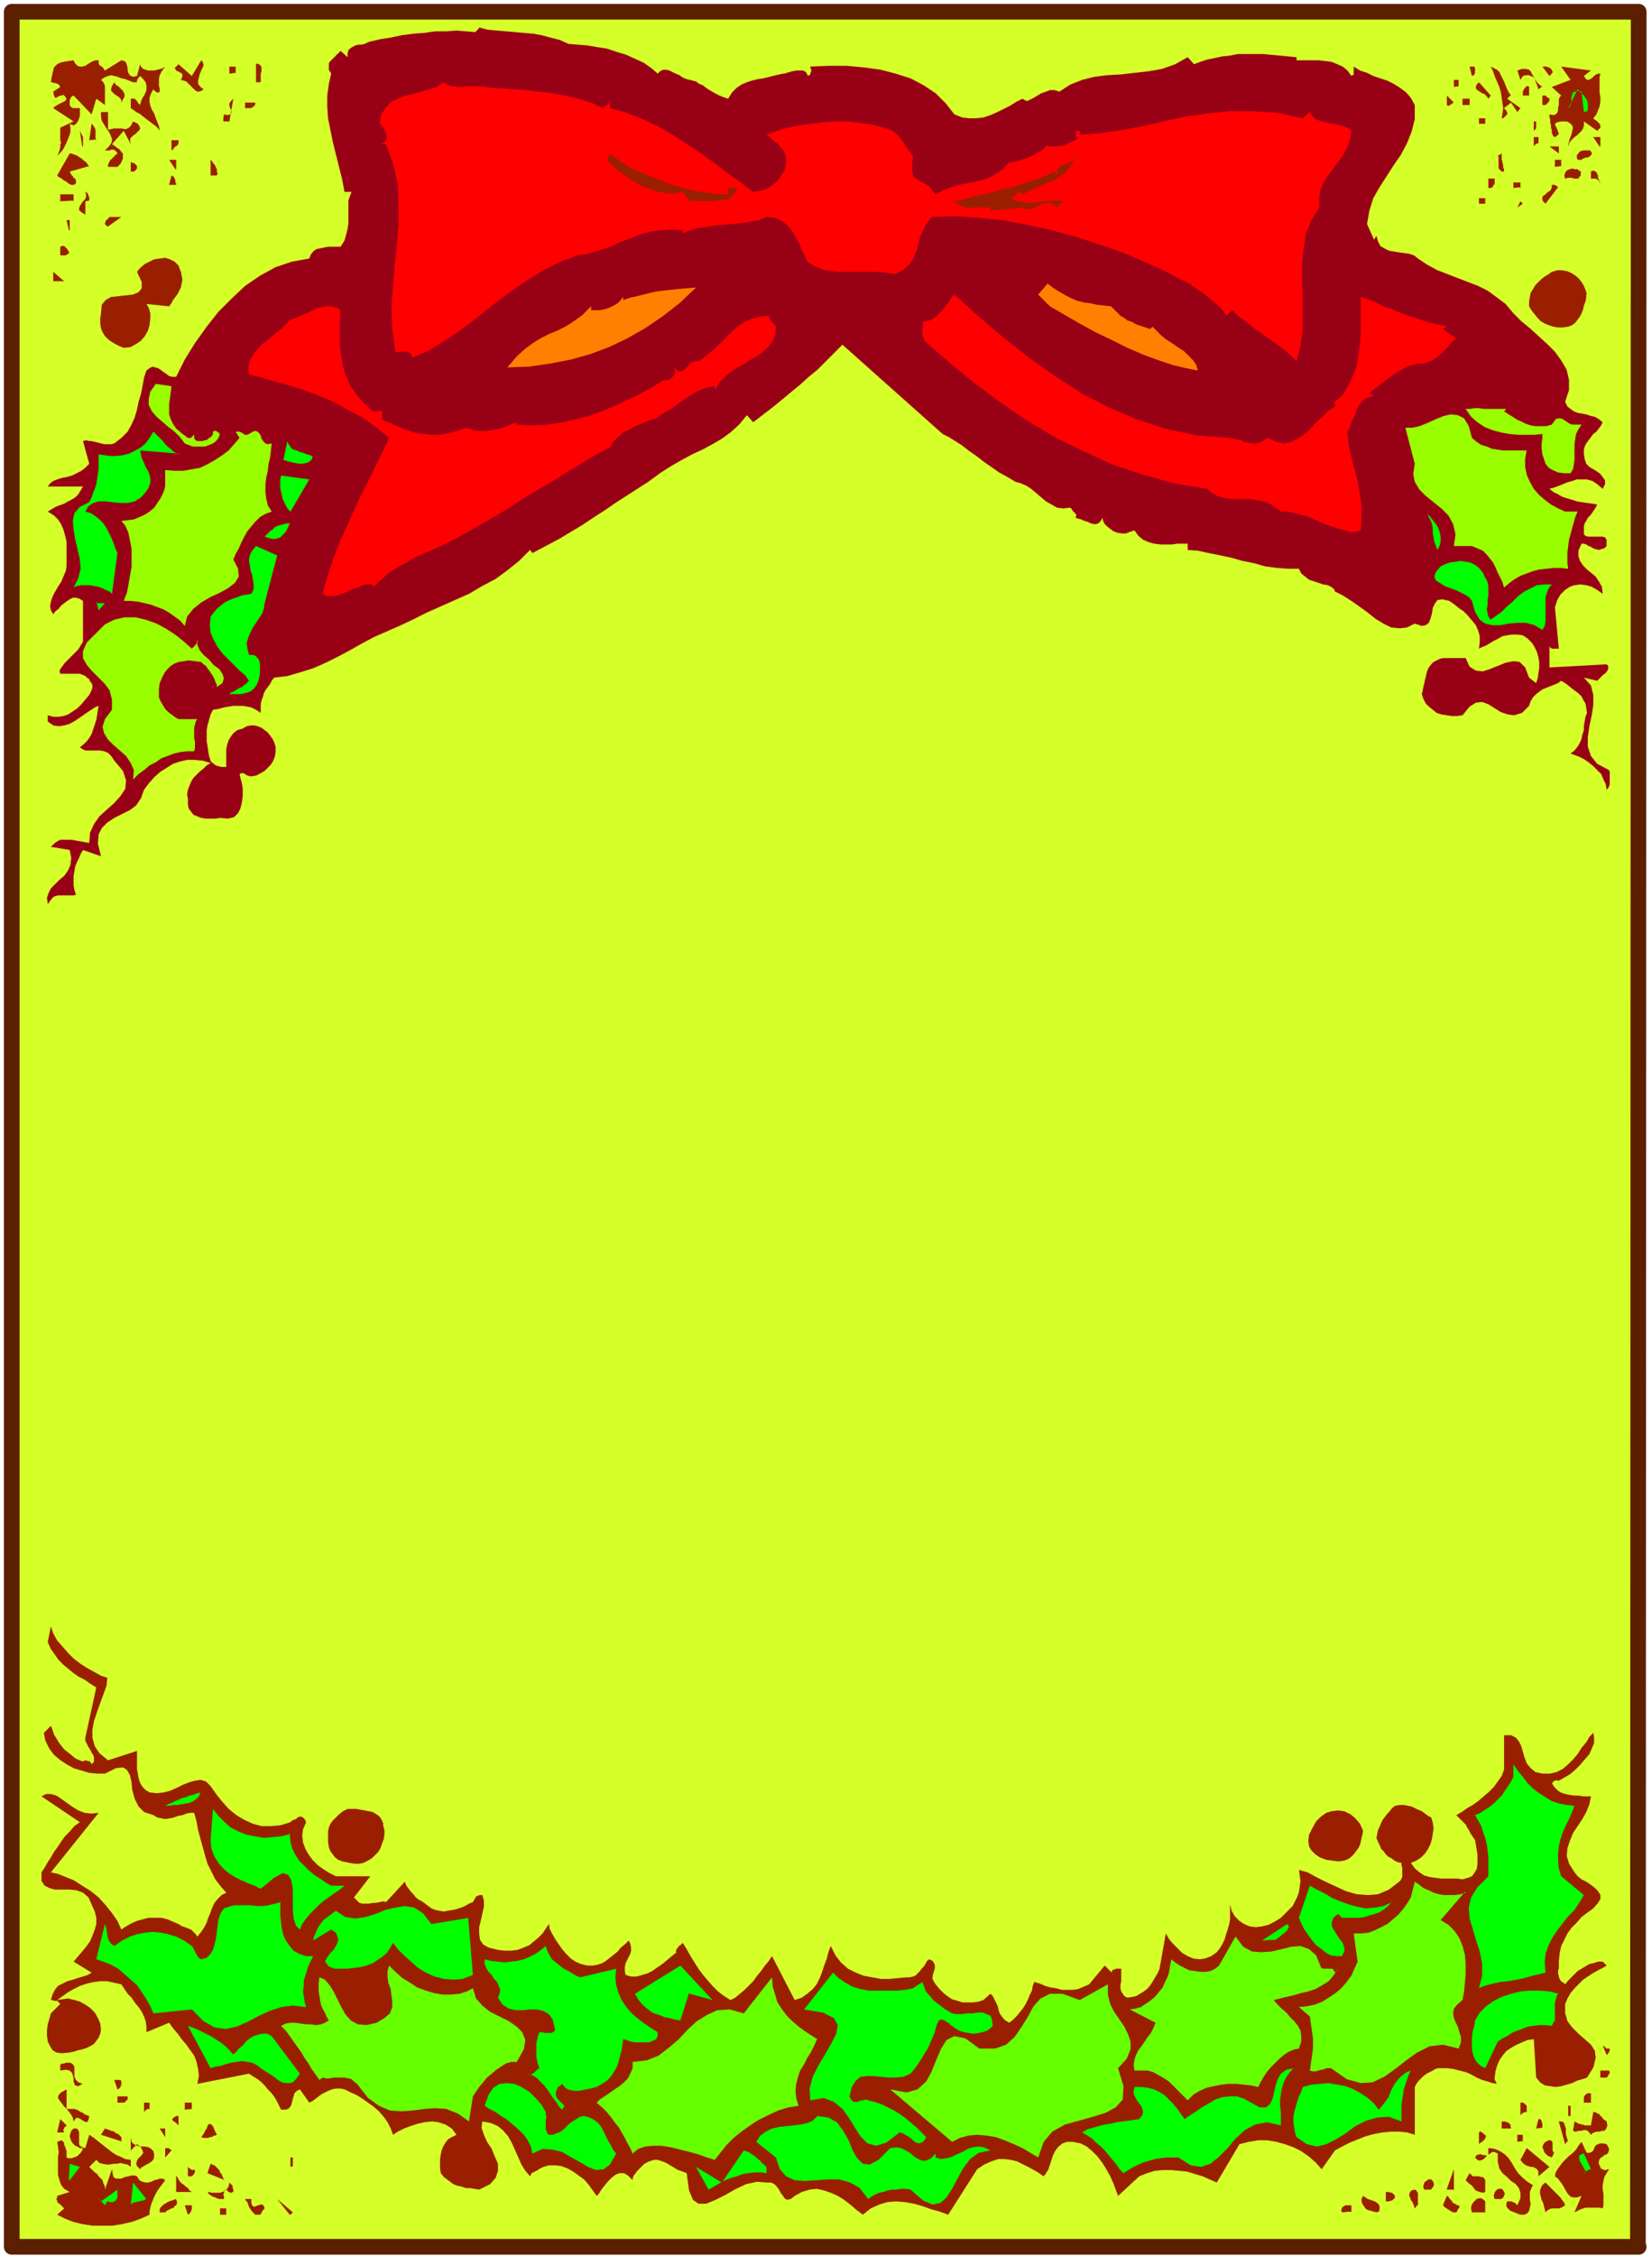 <svg xmlns="http://www.w3.org/2000/svg" width="281.333" height="384" fill-rule="evenodd" stroke-linecap="round" preserveAspectRatio="none" viewBox="0 0 2110 2880"><style>.pen1{stroke:none}.brush4{fill:#991f00}.brush5{fill:red}.brush6{fill:#0f0}.brush8{fill:#9f0}.brush9{fill:#6f0}</style><path fill-rule="nonzero" d="m2092 2867 1-2852H15v2853h2078z" class="pen1" style="fill:#d4ff29"/><path fill="none" d="m2092 2867 1-2852H15v2853h2078" style="stroke:#5c1f00;stroke-width:20;stroke-linejoin:round"/><path fill-rule="nonzero" d="m612 35 11 3 12 1 11 1 12 1 11 1 12 1 11 2 11 3 12 3 11 5 12 1 12 1 12 2 13 2 12 4 13 4 11 5 11 5 10 7 8 7 3-3 4-2h4l4 1 4 2 4 2 5 2 4 3 5 2 4 1 4 1 4 1 4 3 5 2 5 4 5 3 5 3 6 3 5 2 6 2 5-8 6-6 6-4 7-3 6-2 8-2 7-1 8-2 8-2 9-2h2l3-1 3-1 4-1 5-1h8l3 1 2 2 2 4 1-1h1l1-1v-2l1-1v-4l-1-1v-2l24-1h22l22 2 22 3 19 5 19 6 17 9 15 10 13 13 11 14 10 4 9 1h9l9-1 9-3 9-4 8-4 8-4 8-5 8-4 3 2 3 1 4-2 4-2 5-3 5-3 6-2 5-2h6l6 2 14-9 15-6 16-4 16-2 18-1 17-2 18-2 17-3 17-6 16-9 8 9 8-3 9-3 10-2 9-2 10-1 10-2h32l11 1 32 3v4h29l8 1 8 1 7 3 7 3 6 5 5 7 1-1h1l1-1V85l8 5 9 3 8 4 9 3 9 3 8 4 8 5 8 6 6 7 5 9v18l-4 16-6 15-8 15-9 13-9 14-9 14-8 14-5 16-3 17 9 20 3-5 2 7 3 6 5 3 6 3 6 1 6 1 7 1 7 1 6 2 5 4 12 8 13 7 13 5 13 5 13 5 13 5 12 6 11 8 12 9 10 12 10 10 11 9 11 10 11 10 10 10 8 11 7 12 3 13v13l-5 15 3 6 4 3 4 3 5 2 6 1 5 1 6 2 5 1 5 3 5 4-2 4-3 4-3 4-4 3-3 4-3 4-3 4-2 4-1 4v6l1 6 2 6 4 4 5 3 5 3 4 3 3 4 3 4v5l-3 6-7-6-6-4-7-2h-13l-6 2-7 2-7 3-8 3-7 2 5 4 6 3 5 3 6 2 7 2 6 2 6 1 7 1 7 1 6 1-2 4-2 3-2 3-3 4-3 3-2 4-2 3-1 4v10l2 2 3 1h19l3 1 2 3v8l-3 3-4 1-3 1-4-1-3-1-3-2-3-1-3-2-3-1h-3l-4 9v7l2 6 4 6 5 5 5 4 6 5 4 6 4 7 1 9-7-5-7-4-7-2-8-1-7 1-6 2-6 4-6 6-4 7-3 9 5 53h-9l-1-1h-1v-1l-1-1v27l73-4 2 2v4l-1 2-2 3-3 2-2 2-2 2-2 2-2 2-17-4 9 10 3 12v13l-2 13-3 14-2 14v12l4 12 8 10 15 8 1 2v16l-1 3-1 2-2 2-1-7-3-6-3-7-5-5-5-5-6-5-6-4-6-3-5-2-6-2 5-4 4-5 3-5 2-5 1-5 2-6v-5l1-6 1-6 2-5-1-7-1-5-3-5-2-4-4-4-4-3-4-3-5-4-4-3-5-3-4 3-5 2-5 2-5 2-5 2-4 3-4 3-4 4-3 5-2 6-9 9-10 3-8-1-9-3-8-5-8-5-8-3-8 1-8 5-9 11-7 1h-7l-6-1-7-1-6-2-5-4-5-4-4-4-3-6-2-6 1-4 1-5 1-4 1-5 1-4 1-4 1-4 2-4 3-4 3-3 4-2 4-2 4-1h29l5 11 8 5 9 1 9-3 10-4 10-4 10-2 8 1 7 7 5 13 9 7 2-6 1-7 1-7v-6l-1-7-2-7-3-6-3-5-6-6-6-4-7-1h-7l-6 1-6 1-5 3-6 3-5 3-5 3-5 2-4 2 1-8v-8l-2-7-3-7-5-6-5-6-6-6-6-4-6-5-6-4-9-2-6 1-3 4-3 6-1 7-2 7-2 5-4 3-5 1-9-3-10 5-9 1-11-1-10-5-10-6-10-8-11-8-10-7-11-7-10-5-1-3-4-3-4-2-6-1-6-2-6-2-6-2-5-4-5-4-3-6h-14l-14-1-15-2-14-4-15-3-14-4-14-3-15-3-14-3-13-1v-8h-13l-7 1h-15l-8-1-7-2-7-3-6-5-5-7-6 2-5 2h-5l-6-1-5-2-4-3-4-3-3-3-2-4-1-4-2 4-3 3-3 1h-3l-4-1-4-2-4-1-4-2-4-1-3-1v-2l1-1-1-2-1-1-1-1-1-1-1-1-1-2-1-1-1-1-9 1-8-1-7-4-7-4-6-5-7-6-6-5-6-4-7-3-7-2-10-6-11-6-10-7-10-7-9-7-10-7-9-7-8-5-8-5-8-4-128-114-11 11-11 11-10 10-11 9-11 10-11 9-12 10-11 9-13 10-13 10-8-9-10 12-11 10-11 8-12 7-13 7-13 6-13 7-14 8-14 9-15 11-14 9-14 9-14 9-13 9-14 9-15 10-15 9-15 9-17 9-17 9-3-4-14 14-15 12-15 11-17 9-17 10-18 8-18 8-18 8-18 9-17 8-16 7-16 7-15 8-16 9-15 8-16 8-16 7-16 5-17 5-17 2-3 4-2 4-3 4-3 4-2 4-1 4-2 5-1 5v11l-6-4-6-3-5-1-6-1h-12l-6 1-6 1-7 2-7 1-3 6-2 7-2 7-1 6v14l1 6 1 7 1 6 2 6 1 2 2 1 2 2 2 1 2 1h2l2 1h7v-22l1-6 2-6 3-5 3-4 5-4 7-2 5-3 5-1h5l4 1 5 2 4 3 4 3 3 4 3 4 2 4 2 6v7l-1 6-2 5-3 5-4 4-4 4-5 3-6 3-6 1h-2l-2-1h-1l-2-1-1-1-2-1h-3l-2 1 1 5 2 7 1 7v9l-1 8-2 8-3 6-5 5-8 2-10-1-6 1h-12l-6-1-5-2-5-2-3-4-3-4-1-5v-7l-1-6 1-6 2-5 2-5 3-5 4-4 4-4 5-4 4-4 5-3-10-3-10-1h-10l-9 2-9 3-8 5-8 5-8 7-7 8-6 8-4 11-6 9-8 6-10 5-10 5-9 6-7 7-4 8-1 12 4 16-23-8-3 5-2 5-3 6-2 5-1 6-1 6v12l1 6 2 6-3 1H74l-4 1-3 2-3 4-3 4-1-8 2-6 3-6 5-5 6-6 6-5 5-7 3-7 1-9-2-10-24-4 4-4 4-3 4-2h15l5 1 6 1 5 1 6 1 1-13 5-11 7-10 10-9 9-8 8-9 6-9 1-11-4-12-11-13-4-6-4-4-5-2-5-1h-19l-4-2-3-2 5-4 4-4 3-4 3-5 2-6 2-6 2-6 1-6 1-6 1-6-5 2-6 4-6 4-7 5-6 4-7 4-7 2-7 1-7-1-7-5v-8l7 2h7l6-1 6-2 6-4 6-4 5-5 5-6 5-6 3-6 1-3v-3l-1-3-2-2-1-3-3-2-2-2-2-1-3-1-2-1H77l-1-3 1-3 3-4 3-4 4-4 5-5 4-4 4-4 3-5 3-5v-52l-5-3-4-1h-4l-4 2-3 2-4 3-4 3-3 4-4 3-3 4-3-5-1-5 1-6 2-6 3-6 4-7 4-6 3-7 3-7 1-6v-32l-2-8-2-7-3-7-4-6-5-5-8-5 5-3 5-3 5-2 6-2 5-3 4-2 5-3 4-4 3-5 3-5H61l3-4 4-3 5-2 6-2 6-1 7-2 6-3 6-3 5-4 5-5-8-29 4-1 4 1h3l4 1 4 1 4 1 4 1h9l4-1 9-7 8-8 5-9 4-9 3-10 2-10 3-10 2-10 2-11 3-9 4-3 4-2 3 1 4 1 3 2 4 3 3 2 4 3 4 1h5l11-22 13-21 15-21 15-19 17-17 17-16 19-13 20-11 21-7 22-4 2-5 3-4 4-3 5-1 5-1 5-1h16l5-8 2-7 2-8 1-7v-29l2-6 2-5h-9l-3-16-4-16-4-16-4-16-3-15-3-15-1-15v-14l2-15 3-13-1-2-1-1-1-2v-8l1-2 1-1 1-1 12-12 9 8v-5l1-4 2-2 3-2 4-2 4-1h4l4-1 4-2 3-1 13-3 13-2 14-3 15-2 14-1 14-2h14l13-1 12 1 12 1 5-5z" class="pen1" style="fill:#980016"/><path fill-rule="nonzero" d="M126 76v5l1 2 1 1 2 1 1 1 1 1 1 2 1 1 21-13 4 1 2 2 1 3 1 4v3l1 3 1 2 2 2 3 1 5-1 4-15 1 3 3 3 3 1 3 1h8l4-1 4-1 3-1 3-2-3 4-2 3-2 4-1 4v10l1 3v4l-1 1h-3l-1-1-1-1h-1v-1l-1-1-3 5-2 6v5l1 5 2 5 3 5 2 6 2 5 2 5 1 6-2-3-3-3-4-3-4-3-4-3-5-4-4-3-4-2-4-3-3-2v-12h5l1 1 1 1 1 1 1 2 1 1 1 1 1 1 1-4 2-5 2-3 2-4 1-3v-6l-1-4-3-4-4-4-1 1-1 1v1h-1v1l-1 1v3h-5l-5-2-5-2-5-1-5-2-4-1-4-1-4 1-5 2-4 3 3 3 1 2 1 3v24l-11-8-6 20-23-24-2 1-1 1-1 1v1l-1 2v6l1 2 1 1h1l1 1h9v10l-1 3-1 3-2 3-2 2-2 1-3-1-2-1 1 5v5l-1 4-2 5-2 5-2 4-2 4-3 4-3 3-2 2 2-4 1-3 1-4v-3l1-3-1-3v-16l17-8-26-17 2-2 2-1 1-1 2-1 2-1 2-1 2-1 2-1 1-1 1-2-2-3-2-2-2 1h-2l-2 1-2 1-2 1-1-1-1-2-1-5 9-6-1-2-1-1-1-1h-1l-2-1h-2l-2-1h-2l1-6 1-5 1-4 1-4 2-2 2-2 4-2 4-1 6-1 7-1 2 4 3 3 3 1h3l4-1 3-2 3-2 4-2 3-1h4zm134 38-3 2-3 1h-2l-3-2-3-3-2-2-3-3-3-3-3-1-4-1 2-4v-3l-2-2-2-1-2-1-2-1-1-2-1-1 2-2 3-3 17 15 12-20 2 2 1 4-1 3-2 4-2 5-1 4-1 4v4l3 4 4 3zm73-21v12h-6V82l1-1 2 1h1l1 1 1 1 1 2v5l-1 3zm-32 0-8 1v-9h8v9zm1582-8 1 2v6l-1 2v1h-1l-2 1-3-12h7zm46 37-4 4 17 12-4 5-8-12-9 7 1 1v1h1l1 1v1l1 1v3l-1 1-1 1-1 1-1 1-1 1h-2l1-6 1-7-1-6-1-7-1-7-2-7-3-7-3-7-2-6-3-6 4 2 4 2 3 3 2 4 2 4 2 4 2 5 2 5 2 4 3 4zm53-32 1 1v2h-1v1l-1 1-1 1-1 1-9-12h6l1 1h1l2 1 1 1 1 1v1zm41 7 2 3 2 2h2l2-1 2-1 2-2 2-2 2-1 2-1h3l-1 5v19l1 6v6l-1 6-2 5-2 5-4 5 1 1 1 1 2 1 1 1 1 1 1 1 1 1 1 2v3l-4 4-17-12v5l-1 4-2 3-3 3-3 3-3 2-3 3-2 2-2 3-1 4v-3l1-3 1-4 2-5 1-4 1-5-1-3-3-3-4-2h-7l-5 1-2 1-1 2 1 2 1 2 1 2 1 3 1 3-2 2-3 2-2-1-1-2-1-3v-3l-1-3v-3l-1-4v-3l-1-4v-3l5 1 3-1 2-2 1-3v-3l1-4v-7l1-3 2-2-12-11 24-9-12-17 38 5-9 7zm-53 13-5 4-1-3-1-3-1-2-1-3-1-3-2-2-3-1-2-1h-4l-4 1-3 5-4-12 6-2h5l4 1 2 2 2 4 2 3 2 4 2 3 3 3 4 3zm-107 0-6 1v-9h6v9z" class="pen1 brush4"/><path fill-rule="nonzero" d="m158 125-3 6v-3l-1-2-2-2-3-2-3-2-2-2-2-2v-3l1-3 3-5 1 2 2 2 2 1 2 2 2 2 2 2 1 2 1 2v3l-1 3z" class="pen1 brush4"/><path fill-rule="nonzero" d="m615 110 13 2 14 1 15 1 15 1 16 2 17 2 17 3 16 4 17 5 15 7 9-7v7l21 6 21 8 19 9 19 11 17 11 18 12 17 12 17 13 17 12 17 13 6-1 5-1 6-2 5-3 4-3 5-4 3-4 3-5 3-4 1-5 1-7v-6l-2-5-2-4-3-3-3-4-4-3-4-3-3-3-4-3 13-5 14-4 15-3 15-2 16-2 15-1h16l16 2 15 2 15 4 6 2 5 2 4 3 4 4 3 4 3 4 3 5 3 4 3 4 3 4-1 11v7l1 6 2 4 4 2 4 3 5 2 5 3 4 5 5 6 10-5 10-4 10-3 10-2 10-2 9-2 9-3 9-5 9-6 8-9h4l5-1 6-2 6-2 6-2 6-3 5-3 5-3 3-3 3-4v3h11l4-1h5l4-2 5-2 4-2 4-2 4-3h-5v-8h5v5l27-2 27-4 26-5 27-6 27-6 28-4 29-3h30l31 2 33 7 9-8 3 5 4 4 5 2 6 2 6 1 6 1 6 1 6 2 6 2 5 4-2 12-4 11-5 9-6 8-6 8-6 8-6 9-4 9-2 11v13l-10 16-7 17-3 19-2 20v20l1 21v42l-3 21-5 20-7-7-7-6-8-6-8-6-9-6-9-7-9-6-8-7-9-6-8-8-8 7-3-5-5-6-6-5-7-6-7-6-8-5-8-6-9-5-9-4-8-5-28-13-30-13-31-11-31-10-32-9-32-7-32-6-31-3-30-2-29 1-7 9-4 8-4 9-2 8-2 8-3 7-3 7-5 6-7 6-10 5-11-2-12-1h-47l-11-1-11-2-10-4-9-5-4-8-4-8-3-8-4-7-4-7-4-6-5-5-7-5-8-3-10-1-10 4-11 2-12 2-11 1-12 1-11 1-11 2-10 1-10 3-9 4v-4l-15-1-14 1-14 2-13 4-13 5-13 5-13 6-13 4-13 4-13 2-22 8-22 11-21 13-22 15-21 16-20 16-21 16-21 14-21 13-22 9 1-1v-2l-1-1v-1l-1-1-1-1-2-1h-1l-2-1-1 1h-12l-4-29-1-28 2-27 2-26 3-27 2-26v-25l-1-26-6-26-9-25h-8 1l1-1h2l1-1h1l1-1v-1l1-1 1-3v-2l-1-2v-2l-1-2-1-2-1-3-2-1-1-2-2-2 2-12 6-9 7-7 8-4 10-4 10-2 10-3 10-3 10-3 8-6 5 3 5 2h4l5 1h5l5-1h15l6 1z" class="pen1 brush5"/><path fill-rule="nonzero" d="M1900 125v-1l-2-2-2-2-3-1-3-2-3-2-2-2v-2l1-3 3-3 15 17-3 4zm53-3h-8v-5l1-2 1-2 1-1 1-1 1-1h2l1 1v11z" class="pen1 brush4"/><path fill-rule="nonzero" d="m2026 142-3 1-3-26-5-1-3 1-3 1-1 3-1 3v6l-1 3-1 3-2 2 12-24 2 2 2 2 2 2 2 2 2 3 2 3 1 4v7l-1 4z" class="pen1 brush6"/><path fill-rule="nonzero" d="m1856 131-1 1-1 1h-1l-1 1-1 1h-2l-1-1v-12l9 9zm123-6v3l-1 2v1h-1l-1 1v1h-1l-1 1h-4v-12h4l1 1 1 1 1 1h1l1 1zM285 154l1-8 5 1 3-1 1-1 1-2-1-3-1-2-1-3v-3l2-3 3-3-5 29h-7zm1592-20h-9v-8h9v8zm-1551-3v3h-1v1l-1 1h-1v1h-1l-1 1h-8v-7h14zm-189 35 4-1 4-1h11l4 1 3-1 3-2 2-3 2-4 6 3 2 3 1 3-1 2-3 3-2 2-3 2-3 3-1 3 1 5-9-17-15 17 3 2 4 3 3 2 2 3 2 2v6l-1 3-2 4-4 4h-12v-3l1-2 1-2 1-2 2-1 1-2 2-1 1-2 2-1 1-1-1-2-1-1-1-1-2-1h-3l-2 1h-6l6-6 3-5v-4l-2-5-2-4-3-4-3-5-3-5-1-5v-6h9v24zm1760-8h-8v-7h8v7zm65-4v10l-1 1-1 1-1 1v-12h3zM122 178l-8 1 3-21 2 2 1 2 1 1 1 3v10l1 3zm-17 9-3-20 4 8v12zm1860-4h-2l-1 1h-1v1h-1v1h-1v1-12h6v9zm78 4-8-12h9v12zm-1815-9v5l-1 2-1 1-2 1-1 1-1 1-1 2-2 1v-13h9zm1762 17-11-8h12v9zm41-3 2 3v2l-1 1-1 1-1 1-2 1h-2l-3 1-2 1-1 1h-5l-1-3v-3l2-2 1-2 2-1 3-1h10zM114 212l-25 7 1 2 1 2 2 2 1 2 2 1 1 2v4l-1 1-2 1h-3l-2-1-2-1-2-2-2-1-2-1-2-2-2-1-2-1-2-2 16-28h2l3 1 3 1 2 1 3 2 3 2 2 2 3 2 2 3 2 3zm816 36v-8h12l-3 6-4 4-5 4-6 1-7 1-7 1h-15l-7-1-7 1-9-12-10 2h-10l-10-2-11-3-10-4-11-6-9-6-10-7-8-7-8-8 4-8 12 9 14 9 16 7 17 7 17 7 17 5 17 4 15 2 14 2h12zm991-29h-3l-2-2-2-2v-15l-1-1 5-3v8l1 2v2l1 3v3l1 2v3zm-548-20-3 9-5 7-5 6-7 5-6 4-8 3-7 3-9 4-8 4-9 4-5-3-9 8 7 4 7 1 6 1h7l7-1 7-1 6-1h13l6 1-8 8-5-4-4-2h-4l-4 1-5 2-4 2-4 2-5 1h-4l-5-2-41 4v-4h-5l-4-1-5 1h-18l-5-2-4-2-5-4 10-2 11-3 12-3 13-3 14-4 14-3 14-5 14-4 13-5 13-6 3 5v-5l1-4 2-2 3-2 4-1 4-1 3-2 3-2 3-2 1-4zM224 216l-8-12h9v12zm53 8h-8v-20l1 1 1 1 1 2 2 2 1 2 1 2 1 2v3l1 2-1 3zm1717-12-8 1v-9h8v9zm-1819 0v3l-1 1v1h-1v1h-1l-1 1h-4v-12h1l1 1h2l1 1h1v1l1 1 1 1v1zm1844 7v5l-2 2-1 2h-6l-2-1h-6l-3 1-1-4 1-3 1-2 2-2 3-1 3-1 3 1h4l2 2 3 1zm24 14v-1l-1-2h-1l-1-1-2-1h-6v-9l2-1h2l2 1 1 1 1 2 1 2v3l1 2 1 2 1 2zm-1819 3h-8l3-12 2 1 1 1 1 1v1l1 2v3l1 1v2zm1685-9v8l-1 1-1 1v1l-1 1-2 1h-3v-12h8zm32 12-8 1v-7h9v7zm49 0-16 21-3-3-1-2v-3l1-2 3-2 2-2 3-2 2-2 1-3v-3h4l1 1h1l1 1 1 1 1 1zM114 256l-5 1v17l-5-3-3-3v-2l1-3 2-3 2-3 3-3 1-3v-3l-1-3h1l1 1 1 1 1 2v1l1 2v5zm-21 0-16 1v-9h17v9zm1804 4h-8v-7h8v7zm41 5 4-8 3 3-7 5zM137 289l-3-3 1-4 2-2 1-1 2-2h15l-17 12zm-49 5-3-13h4v13zm0 27v2l-1 1-1 1h-1l-1 1h-7v-11l2-1h3l1 1 1 1 1 1 1 1 1 2 1 1h1zm143 25 1 6 1 5-1 5-1 5-2 4-2 4-3 4-3 4-2 4-3 4-29-3 3 5 2 7v7l-1 8-2 7-4 7-5 6-6 4-7 4-9 1-5-2-6-3-5-3-4-3-4-4-3-5-2-5-1-6v-6l1-7 1-11 5-6 7-4 10-1 9-1 9-1 7-3 4-5v-8l-6-13 4-5 6-5 6-3 6-3 7-1 7-1 6 2 6 3 5 5 3 8zM68 358v-11l14 12H68zm1958 17v5l-1 5-2 5-1 5-2 5-2 4-3 4-3 4-4 3-5 2-7 1h-6l-6-1-6-2-5-2-5-3-4-4-4-5-4-5-3-5v-6l1-6 1-5 3-5 3-5 4-4 4-4 4-3 5-3 4-3 7-2h6l6 1 5 2 5 3 5 4 4 5 3 5 2 5 2 6z" class="pen1 brush4"/><path fill-rule="nonzero" d="m1419 391 4 4 4 4 4 4 5 3 4 3 6 2 5 3 6 2 6 2 6 2 3-3 5 5 6 6 6 5 8 5 7 5 8 5 6 6 6 6 4 6 2 7-15-3-17-4-18-6-19-7-21-9-20-10-21-10-20-11-19-11-19-11-15-15 12-14 8 6 8 5 7 4 8 4 7 3 8 2 8 1 9 2 9 1 10 1zm-530-24-21 20-22 17-22 15-23 13-23 11-24 9-25 7-26 5-27 4-28 1 12-14 11-10 11-8 10-6 10-5 10-4 10-5 11-7 11-8 11-11v5h11l5-1 4-1 5-2 4-2 5-3 3-3 4-5v4l9-3 9-2 8-2 8-2 9-2 8-1 9-1 10-1 11-1 12-1z" class="pen1" style="fill:#ff8000"/><path fill-rule="nonzero" d="m1571 559 5 1 4 1 5 1 4 2 5 1 5 1h5l5-1 4-2 6-4 11 5 10 2 9-2 8-4 8-5 8-7 7-8 8-7 8-8 9-6v-4l-1-1v-1l-1-1-1-1h-1l-1-1 5 3 10-9 7-12 6-12 5-13 2-14 2-14 1-15v-45l9 3 10 4 10 5 12 4 11 5 12 4 12 4 12 4 11 2 11 3-5 3 17 12-4 3-4 4-3 4-4 4-4 4-3 3-4 3-5 3-5 2-5 2h-7l-8 2-7 2-7 4-7 4-7 5-7 5-6 5-7 5-7 6 6 3-7 2-5 2-4 4-3 4-3 5-2 6-2 5-3 6-2 6-3 6 1 14 3 14 3 12 3 11 3 12 2 11 2 12 1 12v13l-1 15-7 2h-7l-10-3-10-3-12-4-11-5-12-5-12-3-11-3h-10l-9-7-9-5-10-2-11-2h-21l-10-1-9-2-8-4-7-6-42-7-40-11-39-13-37-17-37-18-35-21-34-23-32-24-32-26-31-27-2-2-1-3-1-2-1-3v-8l1-2v-3l-1-3 6-1 6-2 4-3 4-3 4-4 3-4 3-4 4-5 3-5 4-4 32 29 32 27 33 26 33 23 34 22 35 18 36 15 37 12 39 8 41 3zM435 396l-1 16v29l2 14 2 13 4 12 5 12 8 11 9 11 12 11h9l2-1 1 1 1 1-1 2v7l2 2 2 1 5 1 8 4 9 4 9 3 9 3 10 1 10 1h10l11-2 11-3 11-4 7 2 7 2h13l7-1 6-1 7-2 6-2 6-3 6-2v3l19 1 20-1 19-3 19-4 18-5 19-7 18-8 19-9 19-10 18-11h1l1 1 2-1h3l2-2 2-2 2-2 1-3v-3l-2-4 5 4 4 1 3-1 2-1 3-3 2-2 2-3 3-2 4-1h5l10-8 9-7 8-8 8-8 7-7 8-7 8-5 9-4 11-3 12-1-1 2 1 1v2l1 1 1 1 1 1 2 2 1 1 1 1 1 2-1 11-4 9-7 8-9 8-11 6-11 7-11 6-10 8-8 8-6 10v-5l-7 1-7 2-7 3-7 4-7 4-7 5-7 5-7 5-7 4-7 4-3 3-5 2-7 2-7 3-9 4-8 4-8 4-7 6-6 6-4 7-17 9-17 10-18 11-19 12-19 11-20 12-20 13-20 12-21 12-21 12-12 6-12 6-11 5-12 5-11 5-10 6-11 6-11 7-10 9-11 10v-4h-6l-7 1-6 3-7 2-6 3-7 3-6 2-6 1h-7l-6-3 6-22 7-21 8-21 9-20 9-20 9-20 10-19 9-19 9-18 9-19-17-14-17-12-19-10-18-10-19-8-19-7-19-6-18-5-17-5-16-4-1-9 2-8 4-8 6-7 6-7 8-6 8-7 8-6 6-6 6-6 6-2 7-3 7-3 7-3 6-3 7-2 6-1h7l6 2 5 3z" class="pen1 brush5"/><path fill-rule="nonzero" d="m219 493-1 8-1 8-1 7v13l2 6 3 6 4 6 7 6 8 6h4l1-1v-1h1l1-1v-1h1v-1l1-2-1 2v5l1 2 1 1 2 1h7l2-1h2l2-1 2-2 2-1 2-2 1-2v-3l2-1h2l1 1h1v1h1l1 1v1h1l-2 5-3 4-4 3-5 2-5 2h-16l-5-2-5-2-6-8-7-7-8-6-8-7-7-6-6-7-4-8v-8l2-9 7-10 20 3zm1705 29-3 3 6 4 5 3 6 4 5 2 6 3 6 2 6 1h14l7-2 3-4 2-3 3-1h3l3 1 3 2 3 2 3 2 3 1h12l-4 6-3 6-1 6-1 7v20l-1 7-1 5-3 5h-9l-7-1-7-3-5-3-4-5-2-6-2-6-1-7v-7l1-7v-5l-10 1h-21l-11-1-11-2-11-3-10-4-9-6-8-7-7-10h6l5-1h6l6 1h30z" class="pen1 brush8"/><path fill-rule="nonzero" d="m1950 574-2 12v10l2 10 4 9 5 9 7 8 7 6 8 6 9 5 9 4h16l-3 7-2 7-2 7-2 8-2 7-1 8-1 8v14l1 7-10-1h-9l-9 1-9 1-8 2-8 3-8 3-7 4-7 5-7 6-2-7-3-6-3-6-3-7-3-6-4-5-4-5-5-5-7-3-7-3h-23l2-15-3-13-6-11-9-9-10-8-10-8-8-8-6-10-2-10 2-13-12-46h9l9-2 10-4 11-5 10-4 9-2 9 1 8 4 6 10 4 15 6 5 6 4 7 2 7 3 7 1 7 1h30z" class="pen1 brush8"/><path fill-rule="nonzero" d="m228 579-49-4 1 5 1 5 3 6 2 5 3 5 2 5 1 5v5l-2 6-3 5-7 8-8 5-9 2h-9l-10-1-9-1h-9l-7 2-6 4-4 7 7 2 6 4 5 4 5 5 4 6 3 6 3 6 3 7 2 6 3 7-7 52-3-3-5-2-4-2-5-2-6-1-5-1h-11l-6 1-4 2 6-12 3-12-1-12-3-13-3-13-2-12-1-11 2-10 7-8 12-6 3-6 2-6 2-5 2-6 1-6 1-7 1-6v-19l7 1 8 1h8l8-1 8-2 8-4 7-4 6-5 5-7 5-8 3 3 3 3 3 3 3 3 3 4 3 3 4 3 3 3 3 2 4 2z" class="pen1 brush6"/><path fill-rule="nonzero" d="m318 554 5-3 3-1 3 1 2 2 2 3 1 4 2 3 3 3 3 1 5-1-1 9-1 9-2 8-1 9-2 9-1 9v9l1 8 2 9 5 8-8 3-7 4-6 6-5 6-5 6-4 7-4 8-3 7-4 7-3 7 6 12 1 10-5 8-9 7-11 6-11 5-12 7-10 8-8 10-3 12-6-7-7-5-7-5-7-4-8-3-8-3-8-2-9-2-9-1h-9l4-10 2-10 2-12 2-11v-24l-2-10-2-10-4-9-5-6 8-1 8-1 7-3 7-3 6-4 6-5 4-6 4-6 4-8 2-7v-21l12 1h11l11-2 11-2 10-5 9-5 9-6 8-6 7-8 7-8-5-8h5l2 1 2 1 1 1 2 1h3l2-1z" class="pen1 brush8"/><path fill-rule="nonzero" d="m399 583-1 4-4 3-3 1-5 1h-4l-5-1-5-1-4-1-3-1-3-1 5-24 1 3 2 3 2 3 3 2 4 1 4 2 4 1 5 2 4 1 4 2zm-29 69-3-3-2-4-2-4-2-4-1-5-1-4-1-5v-11l1-5 36 5-24 41zm1466 50-2-5-2-5-1-6-1-5v-6l-1-6-2-5-2-4-2-4-4-3 4 3 4 4 3 4 4 5 3 5 2 6 1 5v6l-1 5-3 6zM370 668l-2 5-2 4-2 3-3 3-3 3-3 1-3 1h-4l-4-1-6-2 2-2 2-2 3-3 3-2 3-3 4-2 4-1 4-1 4-1h4zm-32 102-1 7-2 6-4 6-4 6-4 6-3 6-3 7-2 7 1 7 2 8h5l3 1 3 3 2 3 1 4v13l-1 5-1 4-2 5-3 4-3 3-3 2-3 1-4 1-4 1h-15l2-2 3-1 3-2 2-1 3-2 3-1 2-2 3-2 2-2 2-2-5-7-7-6-7-7-7-7-8-8-6-8-5-9-4-9-1-10 1-11 4-5 4-5 5-4 5-4 6-3 5-2 6-2 5-2 6-1 6-1 3-6v-6l-1-6-1-6-2-6-1-7-1-6 1-6 3-6 5-6 27 12-16 61zm1559-33 3 6 1 5v12l-1 6v6l-1 6 1 5 1 4 3 4 7-5 7-5 7-7 7-6 7-7 8-6 8-4 8-4 10-1h9l-4 5-2 5-2 6v31l-1 6-3 5-10-6-11-3h-11l-11 1-11 2h-10l-9-2-7-5-6-10-4-14-4-5-7-4-8-4-8-3-8-3-6-4-5-3-2-5 2-6 6-7 6-3 6-2 7-1 7-1 6 1 6 1 6 3 5 4 5 6 3 7zM134 770l-8 9-3-12v1l1 1 1 1h9z" class="pen1 brush6"/><path fill-rule="nonzero" d="m245 828 1-1 1-1 1-1 1-1 1-1 1-2 1-1 1-1-1-2v-1 7l3 7 5 6 7 6 6 7 7 5 4 6 2 6-2 6-7 5v-3l-2-4-1-3-2-4-2-3-2-3-3-4-2-3-3-2-3-3-8-1-8-1-7 1-6 1-5 2-5 3-4 4-4 5-3 6-3 7-1 7v11l2 5 3 5 3 5 4 4 4 3 4 3 5 3h24l-2 3-1 4-1 4v13l1 4v9l-1 4h-9l-9 1-8 2-8 3-8 3-7 5-8 4-7 6-7 5-7 7 1-12-4-9-6-9-8-7-8-7-7-7-5-8-2-8 3-10 9-12v-13l-3-12-7-9-8-8-8-8-6-7-5-9v-9l5-11 12-12 11-11 12-6 13-3h14l13 3 14 5 13 7 12 8 10 8 10 9z" class="pen1 brush8"/><path fill-rule="nonzero" d="m137 2142-1 10-4 11-4 11-4 11-4 12-2 11v10l3 11 6 9 11 9 37-12v23l1 6 1 6 2 6 3 5 4 4 5 3 9 1 9-1 8-2 9-4 8-4 8-3 7-2 7-1 7 2 6 6 7 10 8 10 8 9 10 8 10 6 11 5 11 3h12l12-1 13-4 2-2 2-1 3-1 2-2 2-1h3l2 1 2 2 2 4-4 9-1 8 1 9 3 8 4 7 5 7 7 7 7 5 8 5 8 4h44l-21 27 4 4 3 3 4 1h8l5-1h4l5-1 4-1 4 1 24-26 2 5 3 4 3 4 3 3 3 4 4 3 4 2 4 3 4 3 4 3 5 2 5 1 6 1 5-1 6-1 5-1 6-2 5-2 5-3 5-2 1-2 1-1v-1l1-1 1-2 1-1h2l1-1h4l2 7v8l-2 9-2 9-2 8v8l1 8 4 6 7 4 12 3 9 1h8l8-1 8-3 7-3 6-5 6-5 5-5 4-6 4-6 1 6 3 6 4 7 4 6 5 7 5 6 6 6 6 4 7 3 8 2h7l6-1 6-2 5-3 5-4 5-4 5-4 4-5 5-4 5-5 2 4 1 5v4l-1 4-2 4-2 4-2 4-1 5v5l1 5 7 2h7l7-2 7-2 6-3 7-5 6-4 6-5 6-5 6-5-1-1 1-2v-1l1-1 1-1 1-2 2-1 1-1 1-1 1-1 5 8 5 9 5 8 5 8 6 8 6 7 6 7 7 7 8 6 8 5 6-3 6-5 6-5 5-5 6-6 5-7 5-6 5-7 5-6 4-6 29 56 9-3 7-5 7-6 5-6 4-8 3-8 3-9 3-8 2-8 3-8 6 12 7 9 9 8 10 5 10 4 11 2 11 2h11l11-1 11-1h4l4-1 3-1 3-3 3-3 2-3 3-3 2-3 2-4 3-2 4 2 2 3 1 3v3l-1 4-1 3-1 4v3l2 4 2 3 5 6 5 5 5 4 6 4 7 2 6 2h14l7-1 6-2 9-8 3 3 2 4 2 4 2 4 1 4 1 4 2 4 3 4 3 3 5 3 5-4 5-5 4-5 4-5 3-5 3-6 2-5 3-6 1-6 2-5 7 2 7 3 7 2 7 1 7 2h14l7-1 7-3 7-3 20-24 9 9v-2l1-1 1-1h2l1-1h7v16l-1 5v4l1 4 2 3 2 3 4 2 6-1 5-1 5-3 5-3 5-4 4-5 3-5 3-5 3-5 2-5 8-45 4 7 5 6 6 6 6 6 7 4 7 3 8 1 7-1 8-3 7-5 4-5 3-5 3-6 2-7 2-6 2-7 1-6v-19l2 8 4 7 6 6 6 4 7 3 8 1 8-1 8-2 8-4 8-5 5-5 5-5 5-5 3-6 3-6 2-6 1-7 1-7-1-7-1-7 11 3 11 6 12 6 13 6 13 6 14 4 14 1 13-1 14-6 13-10 2-2 1-2 1-2v-12l-1-3v-3l-5-1-4-2-4-3-4-2-3-3-3-4-3-3-2-5-2-4-2-5 1-5 1-5 2-4 2-5 2-4 3-4 3-4 3-3 3-4 4-3 6-1h5l5 1 5 1 4 2 4 2 5 2 4 3 4 3 4 2 2 7 1 7-1 6-1 7-2 7-3 6-4 6-5 5-6 4-7 3 5 7 6 5 6 4 7 2 7 1 8 1h21l6 1 7-2 5-2 3-4 3-5 1-6v-13l-1-6-1-6-1-6-2-3-2-3-2-3-2-4-2-3-2-4-3-3-3-3-3-3-3-3 7-4 7-5 7-4 7-5 7-6 7-6 6-6 5-7 5-7 3-8v-44h9l6 3 4 5 3 6 2 7 2 7 3 8 5 6 6 5 9 2h10l8-2 8-4 7-6 6-6 6-7 5-8 6-7 4-7 5-5 1 6v7l-3 7-3 7-6 7-6 7-6 6-7 6-7 4-7 4h-2l-1-1-1 1h-2v1h-1l-1 1v1h-1l3 5 4 4 4 3 6 2 5 1 6 1h6l6 1h10l-2 10-4 10-5 9-6 9-6 9-4 10-3 9-1 10 3 10 7 11 4 5 5 4 6 3 6 4 5 4 4 4 3 5v5l-3 5-6 7-7 5-8 6-6 7-7 7-5 7-4 8-4 8-2 9-1 10v10l-1 2v5l1 2v2l1 2 1 2 2 2 2 1 2 2 4-5 4-4 4-4 4-4 5-3 5-3 5-3 5-1 6-2h6l5 5-5 3-6 3-7 4-6 4-6 4-6 6-5 5-5 6-4 7-3 7v12l3 10 6 8 8 8 8 7 8 7 5 8 1 9-3 12-8 13-6 2-7 2-6 3-7 2-7 2-7 1-7-1-7-1-6-4-5-6-3-49-8 1-7 3-7 3-7 4-6 4-5 6-4 6-3 7-2 7-1 8v3l1 1v1l1 1v1l1 1h1l-7-1-6-2-7-2-7-3-7-4-7-3-8-2-8-2-8-1h-11l-4 1-3 2-4 2-4 2-4 3-3 3-3 3-3 4-2 4v61l-10-3-10-1h-11l-10 1-11 2-11 3-10 4-10 4-10 5-9 5-17 24-7-8-9-8-10-7-10-5-11-4-11-3-12-2h-11l-12 2-12 3-29 49-9-4-9-4-10-3-10-3-10-1-11-1h-10l-10 1-10 3-10 4-27 25-3-8-3-8-4-9-5-9-5-8-6-8-7-7-7-6-8-4-10-2h-7l-6 2-5 4-4 5-3 6-2 6-2 6-2 6-3 5-3 4-9-6-9-5-8-4-8-4-8-2-8-1h-8l-9 3-9 4-9 6-37 58-11-4-11-3-11-4-11-3-11-2-12-1-11 1-10 3-11 5-10 8-8-6-7-6-9-7-8-5-9-4-9-3-9-2-9 1-10 3-9 5-5 4-5 1-3-2-2-3-3-4-2-4-3-4-3-3-4-2h-6l-12-1-14 3-13 6-14 8-12 6-12 5h-10l-7-5-5-12-3-22-5-2-6-2-5-3-5-3-5-3-5-2-6-2h-5l-6 2-6 3-2 2-2 2-2 2-2 2-2 2-1 2-2 2-1 2-1 2v3l-6-6-5-3h-6l-5 2-5 4-5 5-4 5-4 5-3 5-3 3-5-7-5-7-6-7-7-5-7-5-7-4-8-3-8-1h-8l-7 2-2 1-2 1-2 1-1 1-2 1-2 1-2 1-2 1-1 2-1 2-6-7-5-8-4-9-4-9-4-9-5-9-6-7-7-6-9-4-11-2-1 8 3 9 4 9 6 9 4 10 4 9v9l-3 9-7 8-14 7-6-1-6-1h-5l-6-2-5-1-5-2-4-3-4-3-4-3-4-5-1-6v-12l1-6 1-5 2-5 3-5 3-4 5-3 6-3-6-8-8-5-9-3-8-1-10 1-9 2-9 3-8 3-8 4-6 4-3-8-4-8-5-7-6-7-7-6-7-5-7-5-8-5-7-3-8-4-5-1h-6l-5 1-5 2-4 2-4 2-4 3-4 3-4 3-4 2-12-17-4 2-3 3-1 4-1 3-1 4-1 4-2 3-2 2-4 1h-5l-3-6-3-6-3-5-4-5-4-4-4-5-4-4-5-4-5-3-6-4-66 13 2-10-1-9-2-9-3-8-5-7-5-7-6-7-5-7-6-7-5-7-29 12v-7l-1-7-2-6-3-6-4-6-5-6-4-6-5-5-4-6-4-6-9-2-9-2h-9l-8 1-9 2-9 3-8 4-7 4-7 5-7 5 7-1 7-1 8 2 7 2 7 4 6 4 6 6 4 7 3 7 1 8-1 5-2 5-3 4-3 4-5 3-4 2-6 2-5 1-6 2-5 1-10 1-7-1-5-3-3-5-3-6-1-7v-8l1-7 2-7 2-7 12-12-1-1-1-1-1-1-1-1h-4l-2-1h-2l2-7 3-6 4-5 6-3 6-3 7-2 6-2 7-2 6-2 5-3-23-14 5-6 6-7 5-6 5-7 3-7 3-8 2-7v-8l-2-8-4-9-4-9-7-6-8-3-9-1H70l-7-2-6-3-4-6v-11l4-6 4-7 4-6 4-7 5-7 4-6 5-7 6-6 6-7 7-5-49-33 6-3h6l7 2 6 4 7 5 7 5 8 5 8 3 9 1 9-1-61 76 9 2 10 4 10 4 11 7 11 7 10 8 9 10 8 10 7 10 5 11 6-4 7-4 7-3 7-2 8-2h16l8 2 7 3 7 3 3 2 2 1 3 1 3 1 2 1 3 1 2 2 2 2 2 2 2 3 5-6 4-6 3-6 2-6 3-7 2-6 3-6 4-5 5-5 6-3-7-8-7-9-5-10-5-10-3-10-3-11-3-11-3-11-2-11-3-11h-5l-5 1-5 2-6 1-5 2-5 1-6 1-5-1-5-1-5-3-12-4-7-7-5-10-3-11-1-10-2-9-4-7-5-3-9 1-14 7h-9l-11-1-10-3-10-3-9-5-9-6-7-6-6-8-5-10-2-10 9-9 2 5 2 6 3 5 3 5 3 4 4 5 5 4 5 4 5 4 5 2 2 1h3l2-1h1l2 1h2l1 1 1 1 1 2 3-3v-6l-1-3-2-3-2-4-2-3-2-4-2-4v-4l14-64-8-5-7-5-8-4-7-5-6-5-6-5-6-6-5-7-5-7-4-9 4-20 3 9 5 9 7 8 7 8 7 7 9 7 8 5 9 5 9 5 9 3z" class="pen1 brush4"/><path fill-rule="nonzero" d="m2011 2305-3 8-4 9-4 8-4 9-3 9-2 9-1 9v9l1 10 3 10 29 24-6 10-6 9-8 8-7 9-7 9-6 9-5 10-4 11-1 11 1 13-8 2-9 2-10 3-10 2-11 2-10 1-9 2-8 2-6 2-4 2 4-16v-16l-3-15-5-15-4-14-4-13-1-14 3-13 8-13 14-14v-25l-1-8-1-8-2-8-3-8-2-7-4-7-4-7 7-3 6-4 6-4 5-4 5-5 5-5 4-6 4-6 4-6 3-6v-16l6 9 6 7 6 8 7 7 8 6 8 5 8 5 9 3 10 2 10 1zm-1755-17-2 5-3 3-4 3-4 2-5 1-6 1-5 1h-5l-6 1h-5l4-2 5-2 4-2 5-2 4-2 5-1 4-2 5-1 5-2 5-1zm114 52 1 11 2 8 4 8 5 8 6 6 6 6 7 6 8 5 7 5 7 4h17l-6 5-6 4-7 5-7 5-6 5-6 6-6 6-5 6-5 7-3 7-5-5-3-9-1-12v-26l-2-11-4-7-7-2-11 6-17 14-8-4-8-3-9-4-8-4-8-5-7-6-6-7-5-8-4-10-1-11 3-40 7 9 8 8 8 7 10 5 10 4 11 2 11 2 11-1 11-1 12-3z" class="pen1 brush6"/><path fill-rule="nonzero" d="m489 2329 2 7v6l-1 6-2 5-2 6-3 5-4 4-4 4-5 3-6 3-5 1h-6l-6-1-5-1-5-1-5-2-4-3-3-4-3-4-2-5-1-7v-13l1-5 2-5 3-4 4-4 4-4 5-4 6-3h11l5 1 6 1 5 1 5 1 5 3 4 3 3 5 2 5zm1252 8-1 5-1 4-1 5-1 4-2 4-3 4-3 4-3 3-4 3-5 2-8 1-8-1-7-1-8-3-6-4-5-5-3-5-1-7 1-8 4-8 5-9 6-6 7-5 7-2 8-1 8 1 8 4 6 5 6 7 4 9z" class="pen1 brush4"/><path fill-rule="nonzero" d="m1871 2415-31 36 10 6 8 8 6 9 4 10 3 11 1 12v12l-1 12-1 11-2 11-7 6-4 5-1 6 1 6 2 5 3 6 2 7 2 6v7l-3 8-20-5-17 2-16 8-14 10-14 11-14 10-15 7-15 1-18-5-20-14h-6l-2 1-3 1h-2l-3 1-3 1h-5l-3-1 1-7 1-7 1-7 1-7v-13l-1-7-1-7-1-7-1-7-14-12 10-1 10-2 10-4 8-5 9-6 7-6 7-8 6-8 4-9 4-9-5-36h10l9-1 8-3 8-4 8-4 7-6 7-6 6-7 5-7 5-8 5-20 6 4 5 4 7 3 6 3 7 2 6 1h14l7-1 7-2z" class="pen1 brush9"/><path fill-rule="nonzero" d="m1778 2427-5 6-5 4-6 4-6 2-7 2-6 2-7 1h-22l-5-5-6 5-2 6v5l3 5 3 5 4 6 4 5 2 6v5l-3 6h-7l-7-1-6-3-6-5-7-5-5-6-5-7-5-7-4-8-3-7 14-41 9 5 10 5 10 6 10 4 11 4 11 3 11 2 11-1 11-2 11-5zm-1420 0v18l1 9 1 8 2 8 3 7 5 7 5 6 7 4 9 3h9l-3 6-3 6-2 6-2 7-2 6v7l-1 7 1 6 1 7 2 7-17-2-15 2-15 5-15 7-13 7-14 6-14 3-14-2-14-8-15-15-49 5-4-9-5-9-6-9-6-9-8-7-8-7-8-7-9-5-10-4-9-3 11-45 1 3 1 3v3l1 3v3l1 3 1 3 2 3 2 2 3 2 10-7 10-5 9-3 10-2 10-1 10 1 10 2 10 3 10 5 10 7 1 1 1 2 1 2 1 2 1 2 1 2 1 1 1 2 2 2 2 1 7-2 5-5 3-5 2-7 2-8 1-8 1-8 1-8 3-8 4-6 6-2 7-2h21l8 1h8l7-1 8-2 8-2zm240 21 6 73-13 5-12 1-12-1-12-3-11-5-10-6-9-8-9-8-8-8-6-8-4 7-4 6-6 5-6 4-6 4-8 3-8 2-8 1-8 1h-17l-2-1-3-1-2-1-2-2-1-2-2-2 2-4 2-3 3-4 4-4 3-5 2-4 1-4-1-4-2-5-6-4-23 14 1-5 2-4 2-5 2-4 3-4 3-4 4-3 4-3 4-3 4-3 12 8 13 2 13-2 13-4 12-5 13-3 12-2 12 2 11 7 11 14 48-8zm1029 28-15 1 32-21 2 2v2l-1 2-1 2-3 3-3 2-3 3-3 2-3 2-2 1z" class="pen1 brush6"/><path fill-rule="nonzero" d="m1688 2512 2 1h11l2 1 1 2 1 2 4-5-6 9-6 7-8 5-9 5-9 3-9 2-10 3-9 2-8 2-8 2 5 6 5 5 6 5 5 6 5 5 5 6 3 6 1 7v7l-3 9-6 1-7 3-6 4-6 5-5 5-6 6-5 6-4 6-4 7-3 6-9-2-10-1-9-1h-10l-9 1-10 2-9 2-9 4-8 5-7 7-6-6-6-6-6-6-6-6-6-4-7-4-7-4-7-2h-17l-1-7 1-7 2-6 3-6 4-5 4-6 4-6 4-5 3-6 3-7-33-17 7-1 7-2 6-4 6-4 6-5 5-6 5-6 3-7 3-6 2-6 3-17 5 4 6 4 6 3 6 3 7 1 7 1h7l6-1 6-3 5-4 21-37 10 13 11 6 12 1 13-1 13-3 12-3 12-1 11 4 9 8 7 17z" class="pen1 brush9"/><path fill-rule="nonzero" d="m741 2524 46-11-1 11 1 10 3 10 4 9 6 9 7 8 8 7 8 6 9 6 8 5v5l-2 4-4 2-5 2h-18l-6-1-5-2-4-1-1 7-1 7-2 7-2 8-2 6-4 7-4 6-5 5-6 4-7 4-4 1-4 1-5 1-5 1-5 1h-5l-5-1-4-1-4-3-3-4-2 2-2 1-2 2-1 3-1 2v5l1 2 1 2 2 2 7 7-3 5-4-4-3-5-4-5-4-6-4-6-4-5-5-5-5-5-5-3-7-2 2 1h4l1-1 2-1 1-1 1-1 2-2 1-1 2-1-2-5-1-5-1-5v-17l1-4 1-5 2-5h4l2 1h9l2-1 2-1 1-2-3-13-5-7-7-4-8-2h-9l-9 1h-9l-9-2-8-5-6-9 2-5 1-5-2-5-2-5-4-4-3-5-4-4-3-5-2-5v-6l8 2 9 1 8 1 8-1 9-1 8-2 7-3 8-4 7-5 6-5 2 6 3 6 3 5 5 4 5 4 5 4 6 3 5 3 5 3 5 2z" class="pen1 brush6"/><path fill-rule="nonzero" d="m598 2541 6-3 4 13 8 9 10 8 12 6 12 6 10 7 7 7 4 10-2 12-9 16h-7l-7 2-6 4-6 4-6 5-6 5-5 6-5 6-4 6-4 6-5 32-14-10-15-6-14-1-14 1-15 2-14 1-15-1-14-6-14-10-14-18-4-3-3-3-4-1-5-1h-14l-5 1h-5l-4-1-4 3-5-7-5-7-4-7-5-7-4-7-5-7-5-7-5-7-5-7-6-6 6-3 6-1h6l7 1 7 1h6l7 1 6-1 5-2 5-3-3-5-2-5-3-5-2-5-1-5-1-6-1-6v-11l1-7 7 3 6 7 5 8 5 10 5 10 5 9 7 8 9 5 11 1 13-3 10-6 7-6 3-8v-7l-1-8-1-8-3-8-1-8v-7l2-7 8 8 9 8 10 6 9 6 11 4 10 3 11 2h11l11-1 12-4z" class="pen1 brush9"/><path fill-rule="nonzero" d="m880 2544-11 35-7-1-7-2-6-1-7-3-7-2-6-4-5-4-5-5-4-5-4-7 58-36 41 44-29-8zm286-6 12-8 2 5 2 6 3 4 4 4 3 4 5 4 4 3 5 4 5 3 5 3 5 1h7l7-1h7l6-1h7l5 2 5 2 2 5 1 8-3 3-4 3-6 2-5 1-7 1-6-1-6-1-6-2-5-3-4-3-2-1-1-2-2-1-2-1-1-1-2-1-2-1h-3l-2 1-3 7-2 8-3 7-3 7-3 7-4 6-4 7-4 6-5 7-5 6-9 4-10 1h-9l-10-1-9-1h-9l-8 1-6 5-5 8-3 12 2 4 2 2 2 1h4l3-1 2-1h3l3-1 3 1 8 2 9 3 8 4 8 4 8 5 7 5 7 6 7 6 6 6 6 6-3 5-3 2-3 1-4-1-3-2-3-3-4-3-4-2-3-2-4-1-17 13-13 4-11-3-9-9-7-11-8-13-8-11-11-9-13-5-17 3-1-15 4-15 7-14 9-15 8-14 6-12 2-11-5-9-14-7-24-4 37-47 7 7 9 6 9 5 10 3 11 2h35l11-1 10-2z" class="pen1 brush6"/><path fill-rule="nonzero" d="m1044 2602-4 9-4 8-5 8-4 8-5 8-3 9-2 8-1 9 1 9 3 10-13 2-13 4-13 6-12 6-11 7-11 8-10 8-9 9-8 10-7 9-10-3-11-4-11-3-12-3-12-3-12-2h-11l-10 1-9 3-7 6-3-7-4-7-3-6-4-7-4-7-5-6-5-7-5-6-6-6-7-6 4-4 6-4 6-4 7-5 6-4 6-5 5-5 3-6 3-7v-8l18-2 15-6 13-10 13-11 11-12 12-11 13-8 13-6 16-1 18 5 36-46 1 12 3 10 3 10 6 9 6 8 7 7 7 6 8 6 9 6 8 5zm384 38 7 23-1 17-9 10-13 7-16 5-18 5-18 5-16 9-11 13-7 20-10-6-10-6-11-5-12-5-11-4-12-2-12-1-11 1-11 3-10 5-79-67 21 4 14-4 11-10 7-13 6-15 6-14 7-11 10-5 14 3 18 13h20l14-5 11-10 9-13 8-13 7-13 9-10 12-6h16l22 8 36-20v13l3 12 5 10 7 10 6 9 5 10 3 9v10l-5 12-11 12z" class="pen1 brush9"/><path fill-rule="nonzero" d="m1990 2544-2 5-1 4-1 4v22l-2 3-2 4-8-1h-8l-8 1-7 1-7 3-6 2-7 3-6 4-6 3-6 4-16 34-6-3-5-5-3-5-2-6-1-6v-14l1-8 2-7 1-7 6-10 8-8 10-7 10-5 12-4 12-3 12-1h12l13 1 12 3zm-1693 79 4-3 4-5 5-4 4-5 5-4 5-3 6-2 5-1h6l6 3 36 48-5 7-4 4-4 1h-5l-5-1-5-3-5-4-6-4-5-3-6-4-5-4-6-3-6-1-7-1-7 1-7 1-7 2-6 2-7 1-6 2-29-54 6 2 7 3 6 3 6 3 6 3 6 4 6 4 5 4 5 5 5 6z" class="pen1 brush6"/><path fill-rule="nonzero" d="m2055 2614 1 2v2l-1 1v1l-1 1-1 1v1h-1l-5-12 1 1h1l1 1v1h1l1 1h3zm-1950 46-5 3-4-1-1-2-1-3v-4l-1-4-1-3-3-3-5-1-7 1v-8l8-2h5l3 2 2 3v13l2 4 3 3 6 2z" class="pen1 brush4"/><path fill-rule="nonzero" d="m1652 2640-6 7-4 6-3 7-2 7-1 6-1 8v7l1 8v17l-18-4-15 3-13 7-12 11-10 12-11 11-11 9-12 4-13-2-16-10h-15l-8 1-7 1-7 2-7 2-7 3-6 3-7 4-6 4-5-5-4-6-5-6-5-6-5-6-5-5-6-5-5-5-6-4-7-4 7-4 7-2 7-2 8-2 7-1 8-2 7-1 8-1 7-1 7-1 4-5 1-4-1-4-1-3-3-4-3-4-2-4-2-4v-4l1-5h9l8 1 8 2 6 3 7 4 5 5 6 6 5 6 5 7 5 7 7-5 8-5 7-5 9-5 8-5 9-3 9-1h10l9 3 9 5 11 6h8l5-4 3-6 2-8 2-9 3-9 4-7 7-5 10-2zm138 68-16-6-15 1-14 4-14 7-12 9-13 8-12 6-12 3-13-3-13-9-2-6-1-6-1-7v-7l1-6 2-7 2-7 2-6 3-6 2-6 11-3 11-1 11-1 11 2 11 2 10 4 9 5 9 6 8 7 6 8 5-6 4-5 4-6 2-6 3-6 3-5 4-5 4-4 5-4 7-3-3 6-2 6-2 6-2 6-1 7-1 6-1 7v21z" class="pen1 brush6"/><path fill-rule="nonzero" d="m2055 2643 1 2v2h-1v1l-1 1v1l-1 1-1 1h-8v-9h11zm-1901 12 1 2v4l-1 2v1l-1 1-1 1-1 1h-1l-4-12h9z" class="pen1 brush4"/><path fill-rule="nonzero" d="M697 2696v3l1 3-1 4v12l1 2 1 3 2 2h5l5-2 5-2 4-3 4-4 3-3 4-3 5-3 5-3 5-1 7 2 6 3 5 4 4 5 3 6 3 6 3 6 3 5 3 6 4 5-8 14-8 6-10 1-10-4-10-6-11-6-12-7-12-3-13-1-13 6-2-9-4-8-5-7-7-7-7-6-7-6-8-5-7-5-8-4-6-4 5-14 6-9 8-5 9-1 10 1 9 4 10 6 8 8 8 9 5 9z" class="pen1 brush6"/><path fill-rule="nonzero" d="M85 2692h10l3 1 2 1 3 2 3 1 2 2 3 1 3 1-1 5-1 2-2 1-2-1-2-1-3-2-2-1-3-1-2 2-2 3-1-5-3-5-4-5-4-4-3-4-3-4-2-3 1-4 3-3 7-4v26zm1946-8h-8v-7l1-2 1-1 1-1 2-1h4v12zm-1868-9v5l-1 1h-1v1l-1 1h-1v1h-9v-8h13zm27 17h-2l-1 1-1 1h-1v1l-1 1v-12h7v9zm55 0-9 1v-9h9v9zm1705-5v9h-3l-1 1h-1l-1 1-1 1-1 1v1-17h4v1h1l1 1 1 1 1 1zm56 14h-3v-13h3v13zm46 7 1 5-1 3-1 2-2 2h-3l-3 1h-4l-3 1-2 1-2 2-3-4-3-2h-3l-4 1h-3l-3 1h-2l-2-2 1-4 1-7 2 1 2 1 1 1h2l2 1h2l2 1h8l3-17h2l2 1 2 1 2 1 1 2 2 1 1 2 2 2 2 1 1 1zm-1824 5-1-1-2-2-1-1-2-1-1-1-1-1v-1l1-1 1-1 3-2h3v12z" class="pen1 brush4"/><path fill-rule="nonzero" d="m1137 2742 8-1 6 1 6 3 5 3 6 5 5 3 5 2h5l6-3 6-6v5l7 2 7-1 7-2 6-3 7-3 7-4 6-2 8-1 7 1 8 4-15 3-11 8-9 12-7 13-7 13-7 11-8 7-10 2-12-5-16-14-6-1h-6l-6 1h-6l-5 1-6 2-5 1-5 2-5 3-4 3-11-14-12-7-14-4h-15l-15 1-14 1-13-1-11-5-8-9-5-15-25-20 5-8 7-5 8-4 9-2 9-1 9-1 9-1 9-2 7-3 6-6 14 2 11 6 8 11 7 12 5 13 6 10 7 7 9 1 11-6 15-15z" class="pen1 brush6"/><path fill-rule="nonzero" d="M85 2713v1h-1l-1 1-1 1v1l-1 1v2l1 2h-9l4-17 8 8zm1885 3-8 1 3-12h2l1 1 1 1v2l1 1v7zm-1693 9-2 1h-2l-1 1-2 1h-2l-2 1h-6l-3-1 3-4 2-4 2-3 1-3 1-2 2-1 2 1 2 2 2 5 3 6zm1652-12 1 4h-12v-9h5l1 1h2l1 1 1 1 1 1 1 1zm73 20-3 4-8-29h3l3 1 1 2 1 3 1 3v7l1 4 1 3 1 3zm-1893 9 5-17 6 4 5 4 5 4 5 4 4 3 5 4 5 3 5 2 6 3 7 1v9l-4-3-5-1-4-1-5 1h-4l-5 1h-4l-5-1-4-1-4-4-9 9 2 2 3 3 2 2 3 2 2 3 2 2 3 3 1 4 2 4v4l9-26 1 6 1 4 3 2h7l4-2 5-1 4-1h4l3 1 3 5 4 2 4 1h3l4-1 4-2 4-1 3-1h4l3 2-3 4-3 4-3 4-3 5-2 4-2 5-2 5-1 4-1 5v4l-11 5-11 4-13 3-12 2h-26l-13-2-12-3-10-4-10-5 9-8-2-2-1-1-2-2-1-1-2-1-1-2v-1l-1-2 1-2v-2l16-5-7-4-4-5-2-6-2-7v-22l1-7-1-7-1-6 3-1 2-1 2 1 1 1 1 2v2l1 2 1 2v2l1 1v9l2 1h4l3-1 3-1 2-1 2-2 2-2 2-3 1-3h-4l-3-2-3-1-3-3-2-3-1-3-1-3 1-4 1-3 3-3h4l2 2 1 3v15l1 2 3 2 4 1zm45-9-25-8 5-8 3 1 3 1 2 1 4 1 2 2 3 1 2 2 2 2v6zm57-5-7-11h7v11zm1686-3 1 2-1 2v1l-1 1-1 1-1 1-1 1-2 1-1 1-1 1v-15l1-1h2v1h1l1 1h1v1l1 1h1zm48 8-7 1v-9h7v9z" class="pen1 brush4"/><path fill-rule="nonzero" d="m195 2757-1 2-2 1-1 1-2 1-2 1-2 1-1 1-2 1-2 1-1 2-4-4-1-3 1-4 1-2 3-3 2-2 2-3-1-3-2-4-5-4-8 8v-17l1 6 3 3 4 2 5 1h5l5 1 3 2 3 3 1 5-1 6zm1790-9-3 6-2-1-3-1-2-2-2-2-1-2-1-3-1-2 1-3 1-2 2-2 4-2h2l2 1 1 2v10l1 2 2 2zm41 0h4l3-1 2-2 1-2 1-3 2-2 2-1 3-1h3l5 1 3 5v3l-1 3-2 2-3 1-2 2-2 1-2 2-1 3v3l2 4v1l1 1 1 1h1l2 1h3l1-1h2l-3 5-3 5-1 5-1 5v6l1 5v15l-1 4-4-1h-18l-3 1-3 1-4 2-4 2 9-21-6 2h-4l-4-1-3-3-2-3-3-5-2-4-3-4-3-4-4-3 1-5 3-5 3-4 3-4 4-4 4-4 5-4 4-4 3-5 4-5 7 15zm-1807-3-8 9v-12h5v1h1l1 1 1 1zm1739 44-2 4-2 5v10l1 5-1 5-1 4-2 3-4 2h-5l-3-1-2-1-3-1-2-1-3-1-2-2-2-2-1-2v-3l1-3h6l1 1h1l2 1 1 1 1 1 1 1 4-9v-7l-2-6-4-5-6-4-5-5-6-5-4-6-2-9v-10l-4-2h-3l-3 2-3 2-2 2-3 3-2 1-3 1-3-1-3-3 2-3 3-1h3l2 1h3l2 1 1-1 1-1v-8l8 1 7 3 6 4 5 5 4 6 4 7 4 6 6 6 6 5 8 5zm7-12v-4l-1-3-2-2-2-1-2-1h-3l-3-1-3-1-4-3-3-4 8-15 29 24-14 12z" class="pen1 brush4"/><path fill-rule="nonzero" d="M979 2765v9l-7-1h-8l-8 1-7 1-8 3-7 2-8 3-7 4-7 4-7 4-16-29 33 20 28-41 3 1 3 1 3 2 3 2 3 2 3 3 3 2 2 3 3 2 3 3zm1052 4h-1l-1 1h-1l-1 1h-1l-1 1v1h-1v1h-1 2v-2l-1-3-2-3-2-4-2-3-1-4v-3l2-2 4-1 9 20z" class="pen1 brush6"/><path fill-rule="nonzero" d="m374 2765-3 1v-12h3v12z" class="pen1 brush4"/><path fill-rule="nonzero" d="m88 2782 1-20 13 4-13 17z" class="pen1 brush6"/><path fill-rule="nonzero" d="m285 2782-20-8 4-12 2 1 3 1 2 2 2 2 2 2 1 3 2 2 1 3 1 2 1 3zm-37-13 1 2v2l-1 1v1l-1 1-1 1-1 1h-5v-12l1 1 1 1h1v1h1l1 1h2l1-1zm1600 25 9-25v26h-9zm-1603 4h-20v-24 3l2 3 1 2 2 3 2 2 3 2 2 2 3 2 2 3 3 2zm1652-12v12l-3 1-4-1-3-1-2-1-2-2-2-3-2-2-3-2-2-2-2-2 5-9 2 2 2 2h8l3 1h2l2 2 1 2v3zm-66 0v1l1 1-1 1v2l-1 1-1 1v1h-1v1h-9l-1-3v-2l1-3 1-2 2-1 2-2h4l2 2 1 2z" class="pen1 brush4"/><path fill-rule="nonzero" d="m187 2806-2 2-2 1h-2l-2 1h-3l-2 1h-2l-2 1-2 1-1 2 3-29 17 21z" class="pen1 brush6"/><path fill-rule="nonzero" d="m297 2798-1 1h-2l-1-1h-1l-1-1-1-1v-1h-2l-1 1-1 1v3l-1 2 1 1v4h-6l-3-1-2-1-3-1-2-1-1-1-2-1-1-2-1-1h2l3 1h11l3-1 4-2 2-2 2-3 1-5 1 1 1 1 1 1 1 1v3l1 1v4zm1702 17-3 2-2 1-3 1h-9l-3 1-2 1-3 3-1-4-1-4-1-4-2-4-1-4-1-4v-4l1-3 2-4 4-3 2 2 3 3 2 2 3 3 3 3 3 3 3 3 2 3 3 4 1 3z" class="pen1 brush4"/><path fill-rule="nonzero" d="m137 2810-3 5-11-12 6 7 21-15v10l-1 2-1 2-2 1-2 1h-3l-3-1z" class="pen1 brush6"/><path fill-rule="nonzero" d="m1810 2815-3 4-1-3-1-3-1-2-2-3-1-3-1-2v-2l1-3 2-2 4-1 2 1 1 2 1 1v16zm111-17 1 2v1l-1 1v2h-1v1l-1 1h-1v1h-9l-1-3v-2l1-3 1-2 2-2 2-1h4l2 2 1 2zm-140 5 1 2-1 1-1 1-1 1-1 1h-2l-1 1h-5v-12h4l2 1h2l1 1 1 1 1 1 1 1zm-20 20-3 1-4-1-3-1-4-1-3-2-2-3-2-3-1-3v-3l2-4 3 2 3 2 3 1 3 1 3 1 3 2 2 2 1 2v4l-1 4zm102-8 1 1v2l-1 1-1 1v1l-1 1v1l-1 1h-4l-2-1-2-1-1-1-2-1-1-1-2-1-2-2-1-1 5-12 2 1 1 2 1 1 2 2 1 2 1 1 2 1 2 1 1 1h2zm-1639-9 2 4v3l-1 2-2 1-1 2-3 1-2 1-2 1-2 1-2 2h-7v-4l1-2 2-2 2-2 2-1 3-2 2-1 3-1 3-1 3-1zm97 0v6l1 3 1 1 2 1 2-1 3-1 3-1h2l2 2 1 3-1 1v1h-1l-1 1v1l-1 1v1l-1 1v1h-7l-2-2-2-2-2-3-2-3-1-3-1-3-2-2-1-2h8zm49 21-16-20 20 17-3 3zm1527-17v14h-17l-1-4v-3l1-3 2-3 2-2 2-2 3-1h3l3 2 2 2zm-1652 5v5l-1 2v1l-1 1-1 2h-1l-1 1-4-12h9zm1480 8-11 1-1-3 1-2v-1l1-1 2-1 1-1h8v9zm-1436 4h-8v-8h8v8z" class="pen1 brush4"/></svg>
